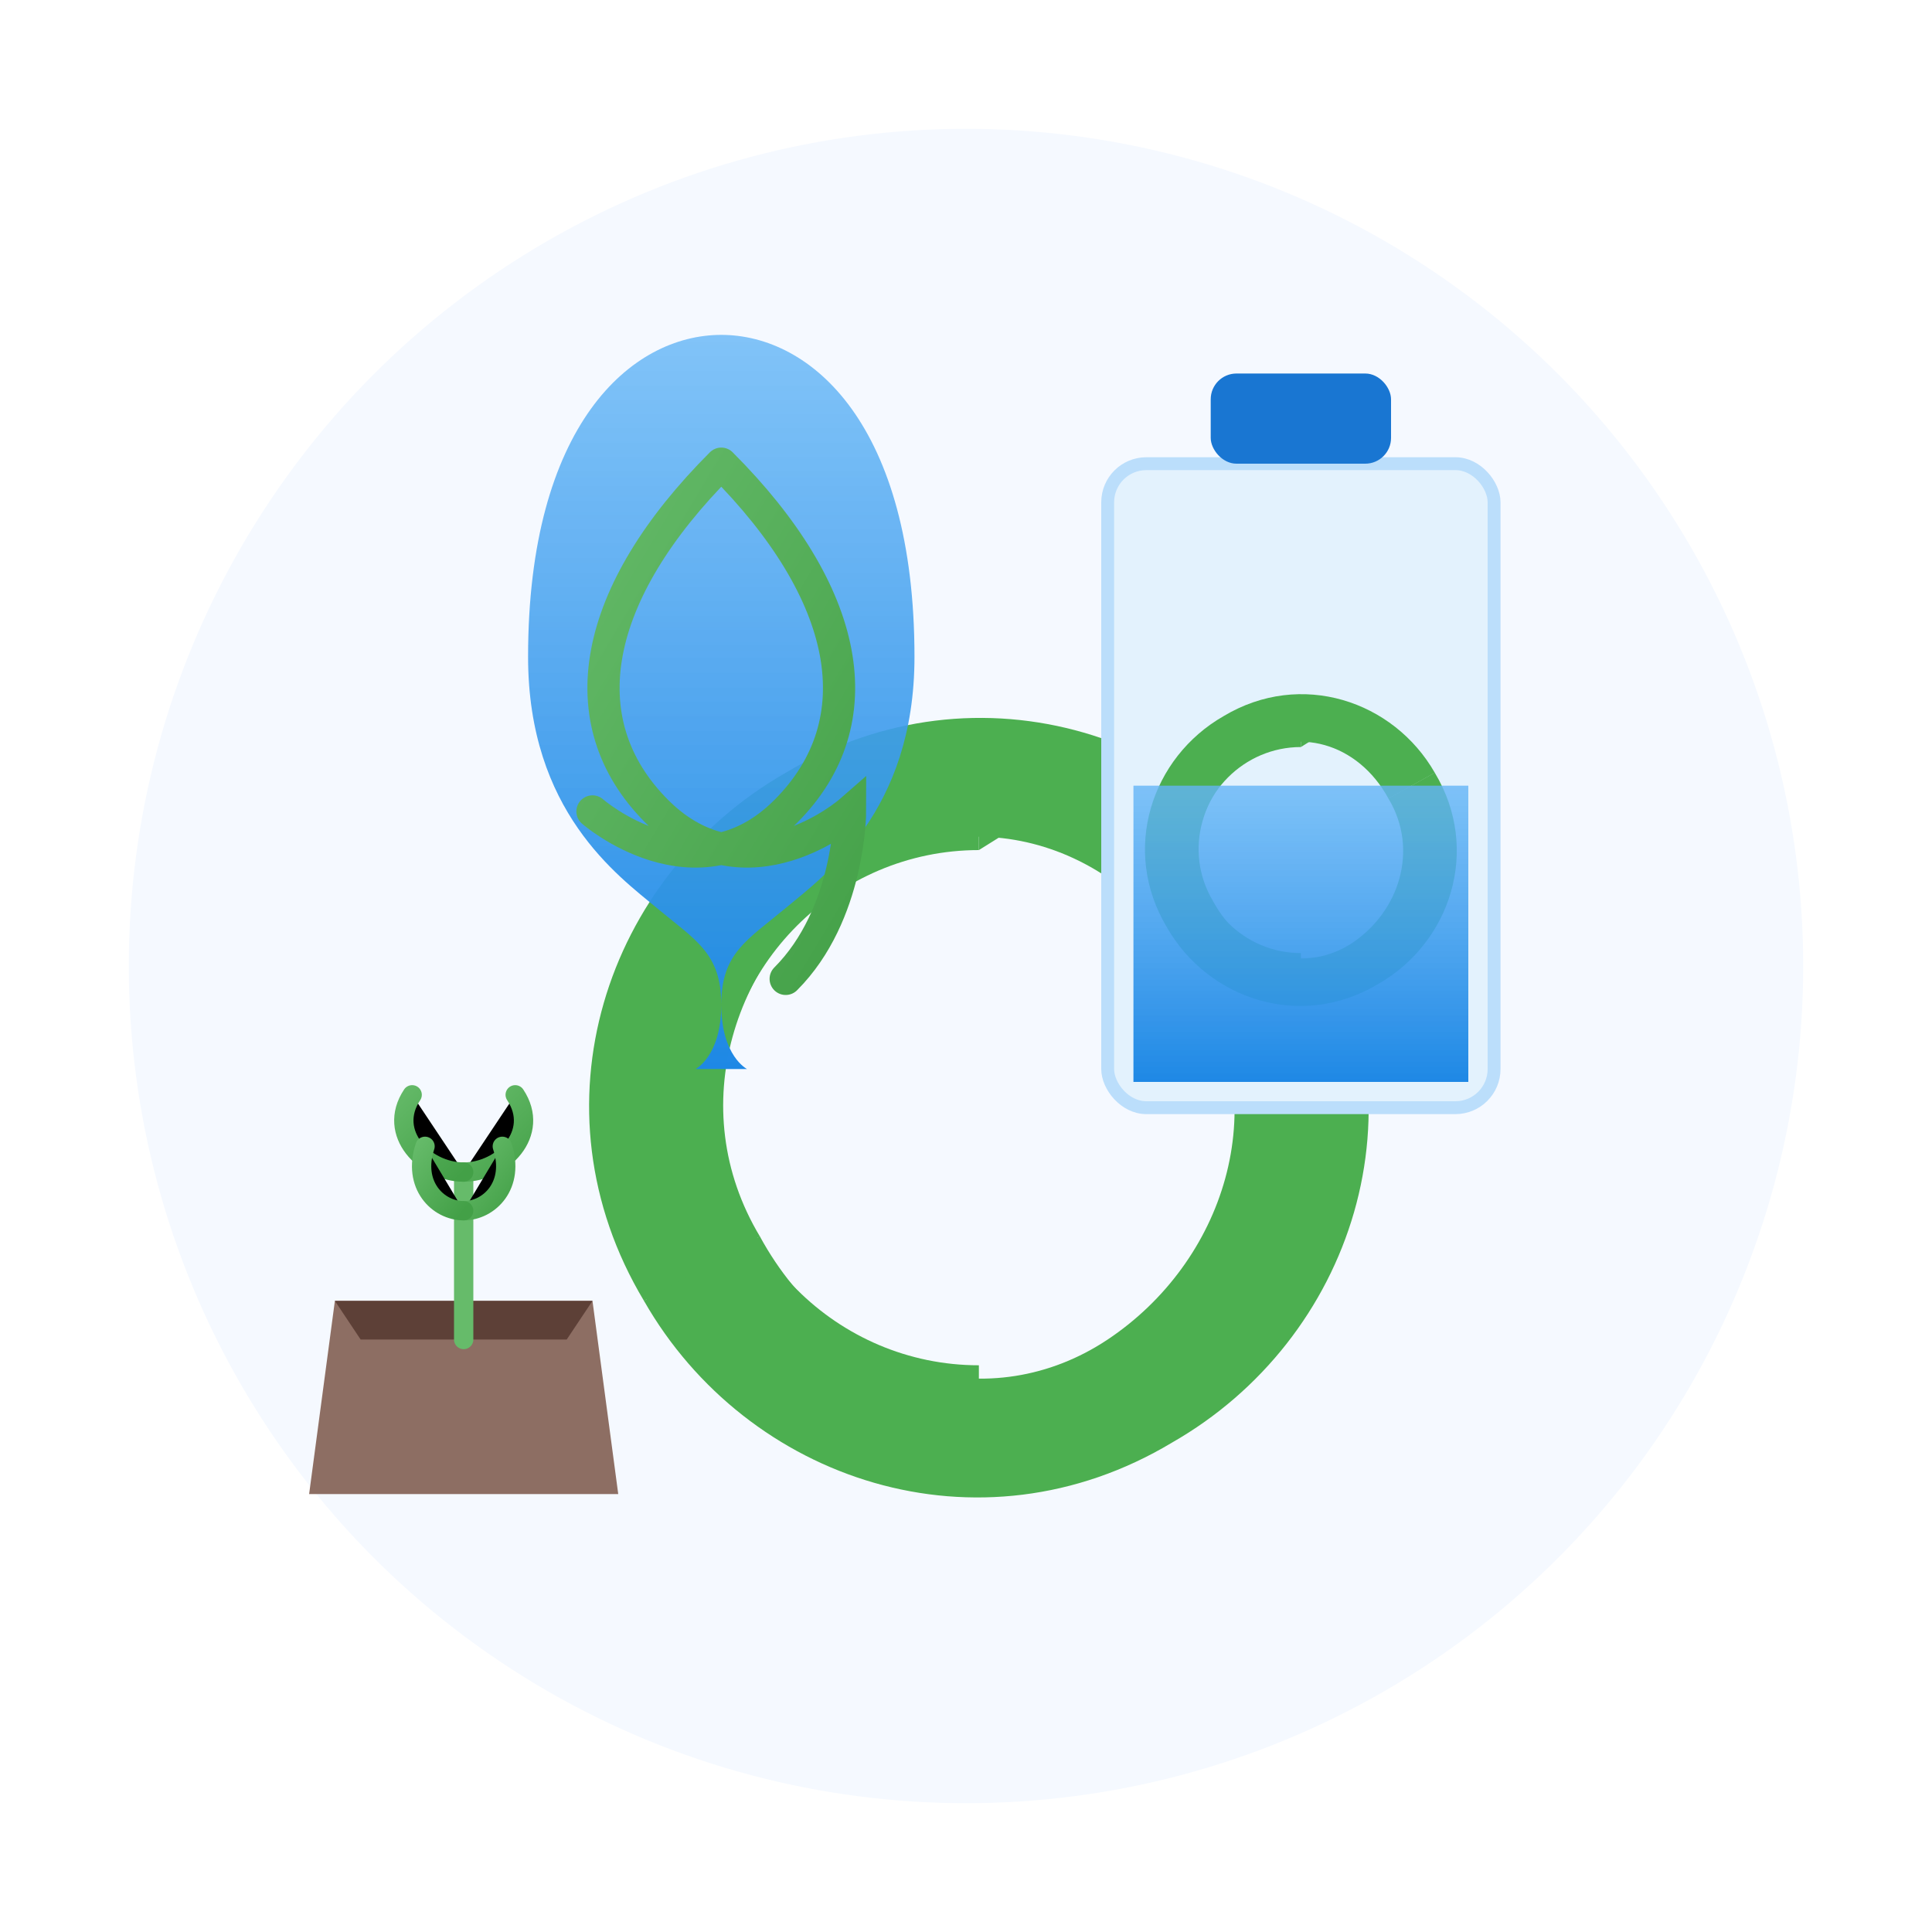 <svg xmlns="http://www.w3.org/2000/svg" width="150" height="150" viewBox="0 0 150 150">
  <defs>
    <linearGradient id="leaf-gradient" x1="0%" y1="0%" x2="100%" y2="100%">
      <stop offset="0%" stop-color="#66bb6a" />
      <stop offset="100%" stop-color="#43a047" />
    </linearGradient>
    <linearGradient id="water-gradient" x1="0%" y1="0%" x2="0%" y2="100%">
      <stop offset="0%" stop-color="#64b5f6" stop-opacity="0.8" />
      <stop offset="100%" stop-color="#1e88e5" />
    </linearGradient>
    <filter id="eco-shadow" x="-10%" y="-10%" width="120%" height="120%">
      <feGaussianBlur in="SourceAlpha" stdDeviation="2" />
      <feOffset dx="1" dy="1" result="offsetblur" />
      <feComponentTransfer>
        <feFuncA type="linear" slope="0.3" />
      </feComponentTransfer>
      <feMerge>
        <feMergeNode />
        <feMergeNode in="SourceGraphic" />
      </feMerge>
    </filter>
  </defs>
  
  <!-- Background Circle -->
  <circle cx="75" cy="75" r="65" fill="#f5f9ff" />
  
  <!-- Recycle Symbol -->
  <g transform="translate(75, 85)" filter="url(#eco-shadow)">
    <path d="M0,-30 L8,-25 L0,-20 L0,-30 Z" fill="#4caf50" />
    <path d="M0,-30 C-16,-30 -30,-16 -30,0 C-30,16 -16,30 0,30 L0,20 C-11,20 -20,11 -20,0 C-20,-11 -11,-20 0,-20 L0,-30 Z" fill="#4caf50" />
    
    <path d="M26,-15 L26,-5 L17,-10 L26,-15 Z" fill="#4caf50" />
    <path d="M26,-15 C18,-29 0,-35 -15,-26 C-29,-18 -35,0 -26,15 L-17,10 C-23,0 -19,-12 -10,-18 C-1,-24 11,-21 17,-10 L26,-15 Z" fill="#4caf50" />
    
    <path d="M-26,15 L-17,10 L-17,20 L-26,15 Z" fill="#4caf50" />
    <path d="M-26,15 C-18,29 0,35 15,26 C29,18 35,0 26,-15 L17,-10 C23,0 19,12 10,18 C1,24 -11,21 -17,10 L-26,15 Z" fill="#4caf50" />
  </g>
  
  <!-- Water Drop with Leaf -->
  <g transform="translate(55, 50)" filter="url(#eco-shadow)">
    <!-- Water Drop -->
    <path d="M0,-25 C-7,-25 -15,-18 -15,0 C-15,12 -8,17 -5,19.5 C-2,22 0,23 0,27 C0,31 -2,32 -2,32 L2,32 C2,32 0,31 0,27 C0,23 2,22 5,19.5 C8,17 15,12 15,0 C15,-18 7,-25 0,-25 Z" fill="url(#water-gradient)" />
    
    <!-- Leaf Inside -->
    <path d="M0,-15 C-10,-5 -12,5 -5,12 C2,19 10,12 10,12 C10,12 10,20 5,25 M0,-15 C10,-5 12,5 5,12 C-2,19 -10,12 -10,12" fill="none" stroke="url(#leaf-gradient)" stroke-width="2.5" stroke-linecap="round" />
  </g>
  
  <!-- Reusable Water Container -->
  <g transform="translate(100, 60)" filter="url(#eco-shadow)">
    <!-- Container Body -->
    <rect x="-15" y="-25" width="30" height="50" rx="3" ry="3" fill="#e3f2fd" stroke="#bbdefb" stroke-width="1" />
    
    <!-- Container Cap -->
    <rect x="-7" y="-32" width="14" height="7" rx="2" ry="2" fill="#1976d2" />
    
    <!-- Recycle Symbol on Container -->
    <g transform="translate(0, 5) scale(0.4)">
      <path d="M0,-30 L8,-25 L0,-20 L0,-30 Z" fill="#4caf50" />
      <path d="M0,-30 C-16,-30 -30,-16 -30,0 C-30,16 -16,30 0,30 L0,20 C-11,20 -20,11 -20,0 C-20,-11 -11,-20 0,-20 L0,-30 Z" fill="#4caf50" />
      
      <path d="M26,-15 L26,-5 L17,-10 L26,-15 Z" fill="#4caf50" />
      <path d="M26,-15 C18,-29 0,-35 -15,-26 C-29,-18 -35,0 -26,15 L-17,10 C-23,0 -19,-12 -10,-18 C-1,-24 11,-21 17,-10 L26,-15 Z" fill="#4caf50" />
      
      <path d="M-26,15 L-17,10 L-17,20 L-26,15 Z" fill="#4caf50" />
      <path d="M-26,15 C-18,29 0,35 15,26 C29,18 35,0 26,-15 L17,-10 C23,0 19,12 10,18 C1,24 -11,21 -17,10 L-26,15 Z" fill="#4caf50" />
    </g>
    
    <!-- Water Level -->
    <rect x="-13" y="0" width="26" height="23" fill="url(#water-gradient)" />
  </g>
  
  <!-- Small Plant/Seedling -->
  <g transform="translate(35, 100)" filter="url(#eco-shadow)">
    <!-- Pot -->
    <path d="M-10,0 L-12,15 L12,15 L10,0 Z" fill="#8d6e63" />
    
    <!-- Soil -->
    <path d="M-10,0 L10,0 L8,3 L-8,3 Z" fill="#5d4037" />
    
    <!-- Plant Stem -->
    <path d="M0,3 C0,3 0,-5 0,-10" stroke="#66bb6a" stroke-width="1.5" stroke-linecap="round" />
    
    <!-- Leaves -->
    <path d="M0,-10 C3,-10 6,-13 4,-16" stroke="url(#leaf-gradient)" stroke-width="1.5" stroke-linecap="round" />
    <path d="M0,-10 C-3,-10 -6,-13 -4,-16" stroke="url(#leaf-gradient)" stroke-width="1.5" stroke-linecap="round" />
    <path d="M0,-7 C2,-7 4,-9 3,-12" stroke="url(#leaf-gradient)" stroke-width="1.5" stroke-linecap="round" />
    <path d="M0,-7 C-2,-7 -4,-9 -3,-12" stroke="url(#leaf-gradient)" stroke-width="1.5" stroke-linecap="round" />
  </g>
</svg>

